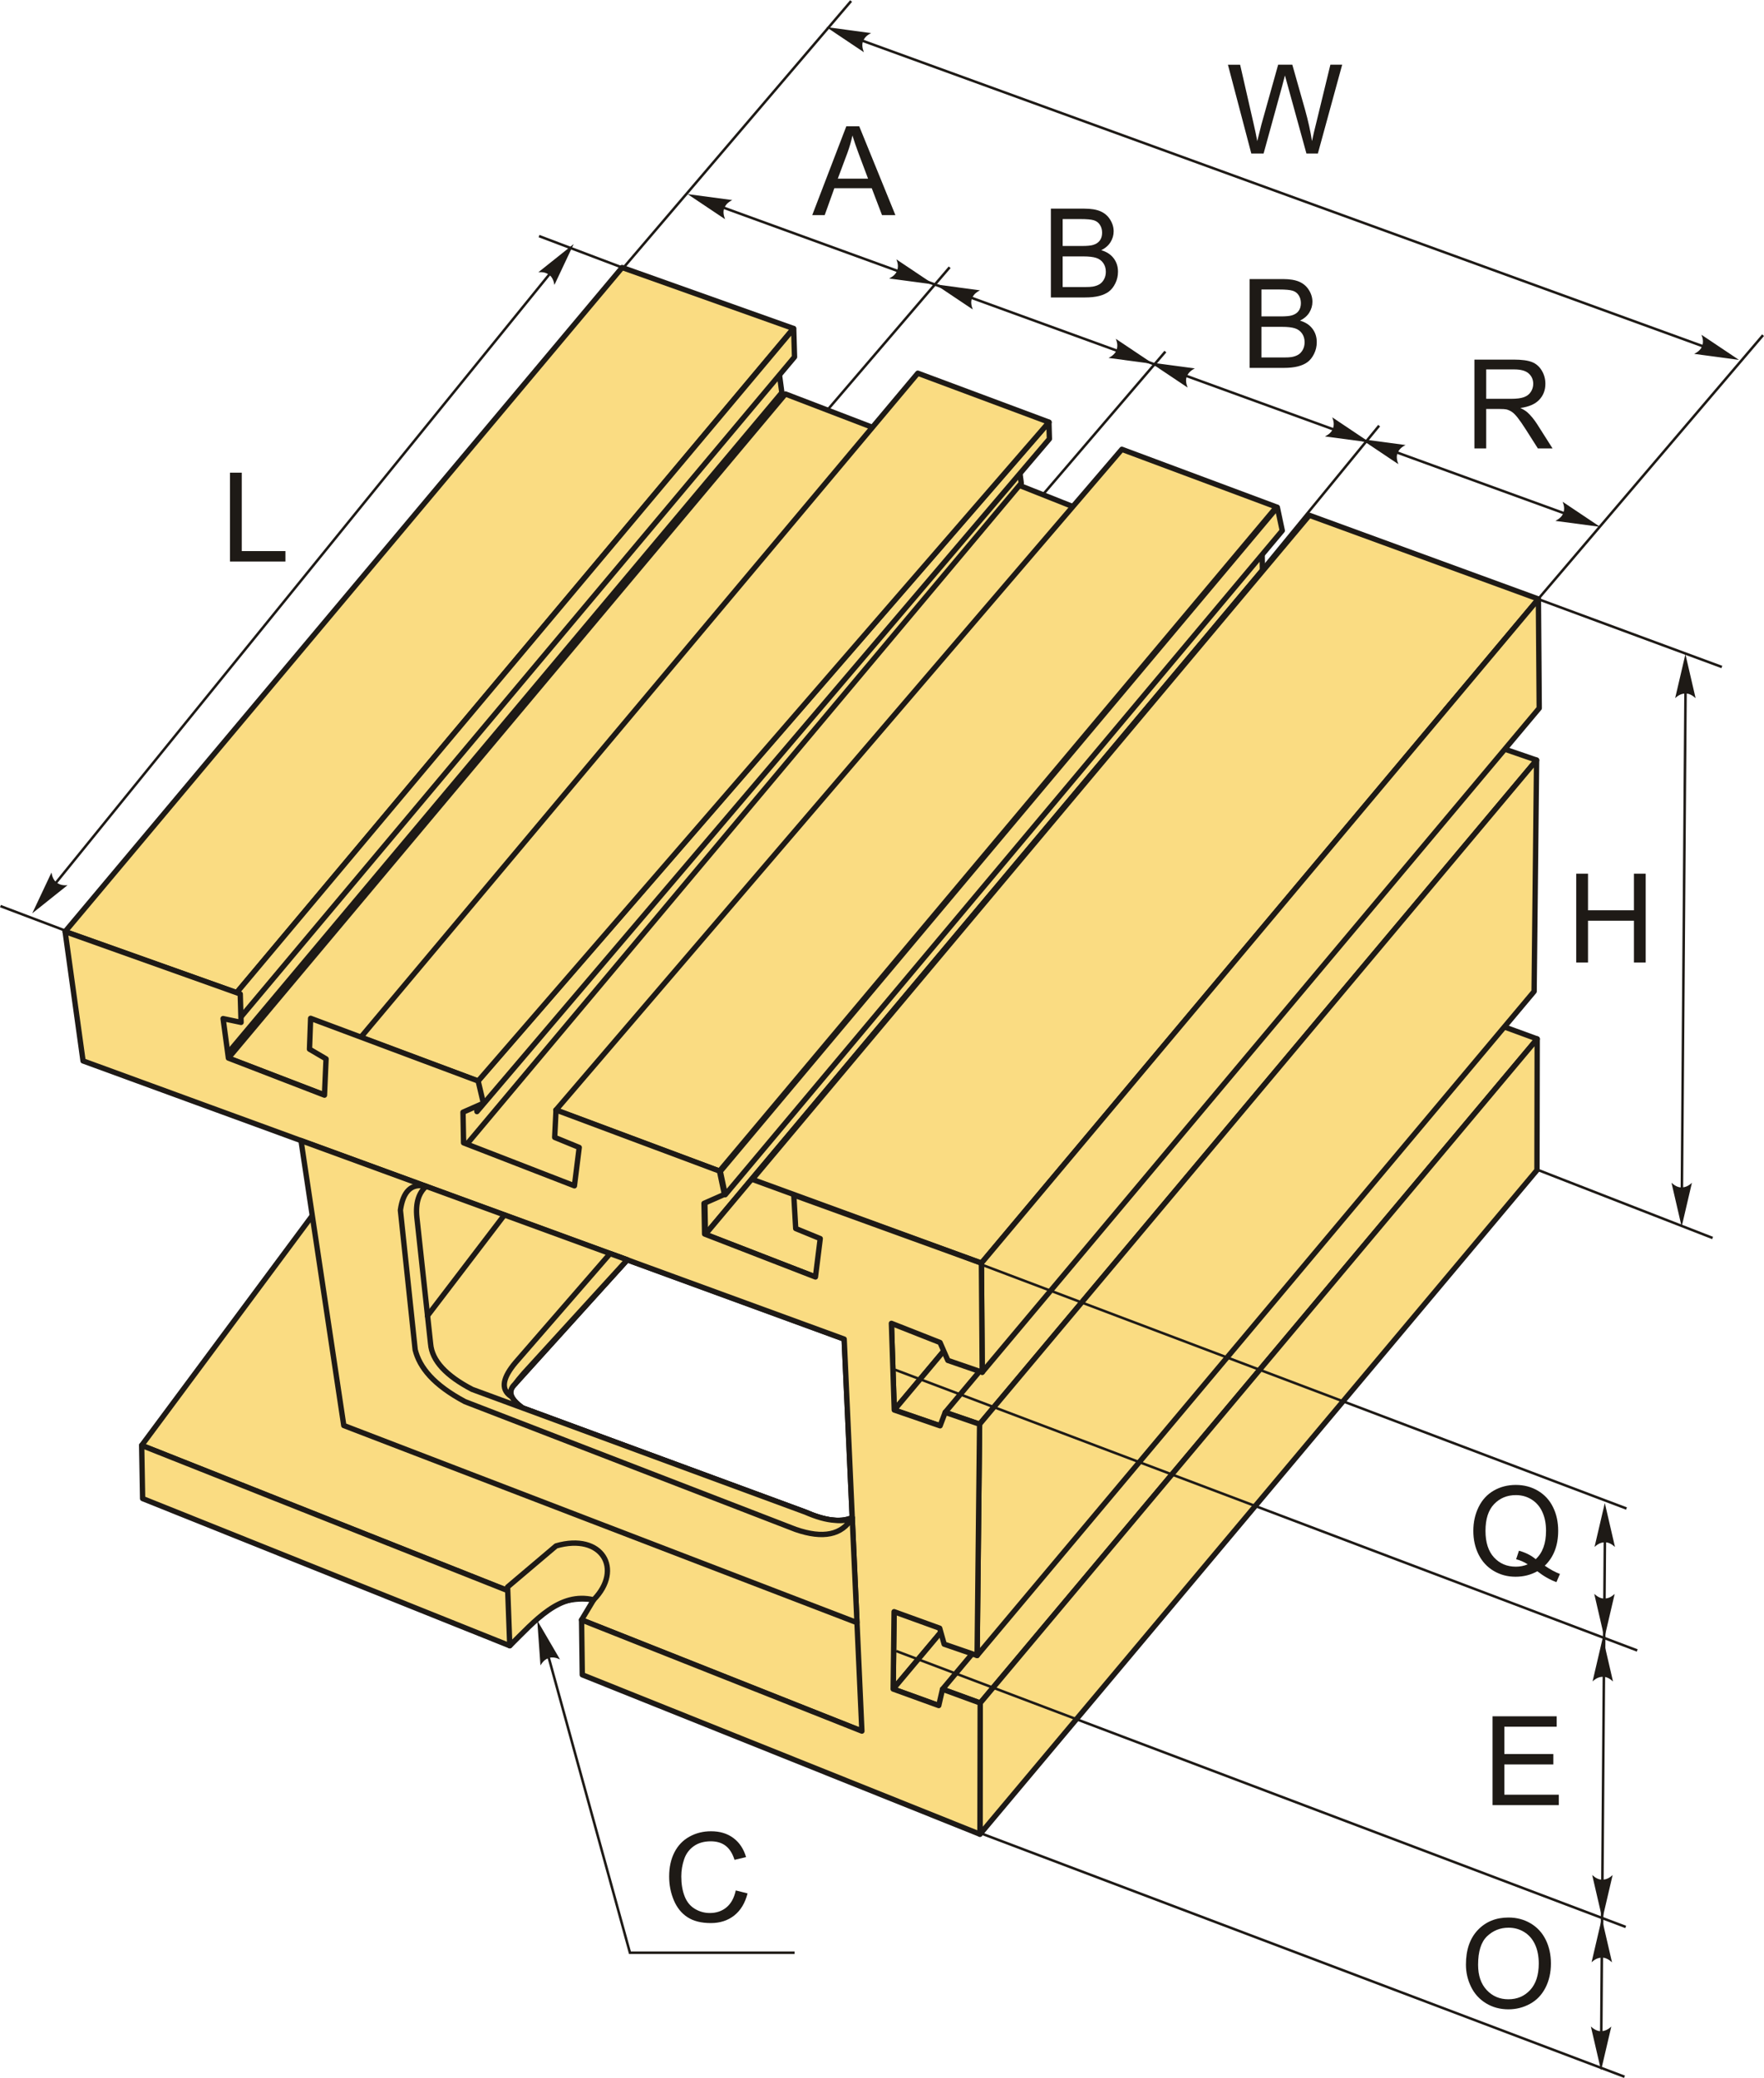 <?xml version="1.0" encoding="UTF-8"?>
<!DOCTYPE svg PUBLIC "-//W3C//DTD SVG 1.1//EN" "http://www.w3.org/Graphics/SVG/1.1/DTD/svg11.dtd">
<!-- Creator: CorelDRAW 2018 (64-Bit) -->
<svg xmlns="http://www.w3.org/2000/svg" xml:space="preserve" width="1651px" height="1945px" version="1.1" style="shape-rendering:geometricPrecision; text-rendering:geometricPrecision; image-rendering:optimizeQuality; fill-rule:evenodd; clip-rule:evenodd"
viewBox="0 0 4160.13 4899.96"
 xmlns:xlink="http://www.w3.org/1999/xlink">
 <defs>
  <style type="text/css">
   <![CDATA[
    .str0 {stroke:#1E1A16;stroke-width:5.95;stroke-miterlimit:22.926}
    .str1 {stroke:#1E1A16;stroke-width:12.6;stroke-linecap:round;stroke-linejoin:round;stroke-miterlimit:22.926}
    .fil0 {fill:none}
    .fil1 {fill:#FADC82}
    .fil3 {fill:#1E1A16;fill-rule:nonzero}
    .fil2 {fill:#1E1A16;fill-rule:nonzero}
   ]]>
  </style>
 </defs>
 <g id="Layer_x0020_1">
  <g id="_1612229142512">
   <line class="fil0 str0" x1="1886.33" y1="1042.36" x2="2239.63" y2= "629.87" />
   <line class="fil0 str0" x1="2403.19" y1="1231.71" x2="2748.39" y2= "828.66" />
   <line class="fil0 str0" x1="2928.16" y1="1399.61" x2="3252.46" y2= "1003.38" />
   <line class="fil0 str0" x1="3496.56" y1="2707.84" x2="4038.9" y2= "2919.07" />
   <polygon class="fil1 str1" points="153.6,2196.53 1467.21,630.4 1871.15,774.1 558.2,2340.48 "/>
   <polygon class="fil1 str1" points="517.73,2398.54 1831.34,832.41 1843.88,925.47 530.27,2491.6 "/>
   <polygon class="fil1 str1" points="558.2,2340.48 1871.82,774.35 1873.78,841.36 560.17,2407.49 "/>
   <polygon class="fil1 str1" points="538.64,2494.77 1852.26,928.64 2197.14,1060.87 883.54,2627 "/>
   <path class="fil1 str1" d="M334.11 3408.24l1769.67 -2383.16 982.28 389.68 260.17 1101.17 -1313.61 1566.13 -661.1 -262.26 28.41 -47.36c-39.23,-5.94 -72.98,1.4 -102.99,17.77l-962.83 -381.97zm1675.75 170.44l-19.03 -421.09 -511.52 -186.96 -264.75 292.8c-15.77,14.89 -15.32,32.73 18.36,56.64l666.73 245.62c42.65,18.67 80.5,25.68 110.21,12.99z"/>
   <polygon class="fil1 str1" points="1082.35,2612.08 2395.96,1045.95 2408.5,1139.01 1094.89,2705.14 "/>
   <polygon class="fil1 str1" points="1122.82,2554.02 2473.7,995.33 2474.85,1034.56 1124.79,2621.04 "/>
   <polygon class="fil1 str1" points="1662.32,2838.21 2975.93,1272.08 2977.26,1344.29 1663.65,2910.42 "/>
   <polygon class="fil1 str1" points="1698.77,2762.03 3012.38,1195.9 3024.04,1250.9 1710.43,2817.03 "/>
   <polygon class="fil1 str1" points="1663.65,2910.42 2977.26,1344.29 3238.7,1445.68 1925.09,3011.81 "/>
   <polygon class="fil1 str1" points="2102.25,3120.45 3415.86,1554.32 3422.6,1758.67 2108.98,3324.8 "/>
   <polygon class="fil1 str1" points="2108.98,3324.8 3422.6,1758.67 3530.71,1795.91 2217.1,3362.04 "/>
   <polygon class="fil1 str1" points="1774.32,2780.91 3087.93,1214.78 3628.11,1412.19 2314.5,2978.31 "/>
   <polygon class="fil1 str1" points="2229.11,3330.3 3542.72,1764.17 3623.81,1792.1 2310.2,3358.24 "/>
   <polygon class="fil1 str1" points="2314.5,2978.31 3628.11,1412.19 3630.03,1669.63 2316.42,3235.76 "/>
   <polygon class="fil1 str1" points="2108.57,3800.46 3422.18,2234.33 3420.02,2416.74 2106.42,3982.87 "/>
   <polygon class="fil1 str1" points="2106.42,3982.87 3420.02,2416.74 3527.51,2455.65 2213.9,4021.78 "/>
   <polygon class="fil1 str1" points="2222.73,3983.29 3536.34,2417.15 3625.25,2449.67 2311.64,4015.8 "/>
   <polygon class="fil1 str1" points="2310.2,3358.24 3623.81,1792.1 3617.97,2337.65 2304.36,3903.78 "/>
   <polygon class="fil1 str1" points="2311.64,4015.8 3625.25,2449.67 3624.68,2759.13 2311.07,4325.25 "/>
   <path class="fil1 str1" d="M850.86 2445.82l1313.62 -1566.14 309.6 115.46 -0.38 0.19 -1346.06 1553.51 0.12 0.24 -276.9 -103.26zm1794.84 -1386.67l364.68 135.99 -1313.61 1566.13 -385.87 -143.9 0.37 -0.18 1334.44 -1557.95 -0.01 -0.09z"/>
   <path class="fil1 str1" d="M195.86 2501.52l-42.26 -304.99 412.98 147.12 1.97 67.01 -42.44 -8.95 12.53 93.06 226.59 87.49 3.73 -85.57 -39.07 -22.9 2.67 -72.72 395.08 147.77 12.39 52.46 -48.11 21.18 1.33 72.21 261.44 101.39 11.31 -90.51 -57.86 -23.71 3.13 -64.67 385.5 144.08 11.66 55 -48.11 21.18 1.33 72.22 261.44 101.38 11.31 -90.51 -57.86 -23.71 -4.51 -78.96 442.46 160.44 1.93 257.45 -81.09 -27.93 -18.41 -42.21 -114.67 -45.17 6.73 204.35 108.12 37.24 12.01 -31.74 81.09 27.94 -5.84 545.54 -77.71 -26.77 -10.59 -37.63 -107.49 -38.92 -2.15 182.41 107.48 38.91 8.83 -38.49 88.9 32.51 -0.56 309.46 -937.86 -375.98 -1.69 -129.48 661.1 262.26 -22.76 -503.38 -19.03 -421.09 -511.52 -186.96 0 0 -1283.45 -469.11zm1006.36 1379.21l-865.88 -347.11 -2.23 -125.38 962.83 381.97c-35.94,19.61 -66.52,52.2 -94.72,90.52z"/>
   <path class="fil1 str1" d="M1479.31 2970.63l-769.41 -281.23 100.86 671.97 1210.29 464.88 -11.19 -247.56c-29.72,12.68 -67.56,5.67 -110.21,-13l-666.73 -245.62c-33.68,-23.91 -34.13,-41.75 -18.36,-56.64l264.75 -292.8z"/>
   <path class="fil1 str1" d="M1969.02 3584.88c18.47,1.97 31.56,-0.53 40.84,-6.2 -24.14,40.97 -68.63,50.22 -133.45,27.76 -260.01,-100.48 -520.03,-200.96 -780.04,-301.44 -74.1,-39.58 -106.8,-80.54 -117.26,-122.25 -11.61,-109.74 -23.23,-219.47 -34.84,-329.2 6.22,-43.95 25.5,-64.42 60.68,-56.3 -16.69,14.86 -25.49,37.87 -21.77,73.79 10.77,99.21 21.53,198.42 32.3,297.63 3.27,39.96 36.96,75.63 98.03,107.44l119.41 43.96 2.36 0.86 664.37 244.76c25,10.94 48.34,17.87 69.37,19.19z"/>
   <path class="fil1 str1" d="M1479.31 2970.63l-40.43 -14.78c-74.49,85.79 -148.97,171.57 -223.46,257.36 -27.87,33.39 -36.56,61.19 -10.97,79 -1.89,-2.79 -3.55,-5.8 0.68,-14.2 1.3,-5.19 4.61,-10.03 9.43,-14.58l0.01 -0.01c4.9,-6.6 11.63,-14.88 20.77,-25.36l243.97 -267.43z"/>
   <line class="fil0 str1" x1="1008.07" y1="3102.74" x2="1189.63" y2= "2864.75" />
   <path class="fil1 str1" d="M1399.93 3772.44c-80.5,-19.52 -137.82,49.31 -197.71,108.29 -1.72,-46.19 -3.43,-92.39 -5.14,-138.58 38.11,-32.28 76.23,-64.56 114.34,-96.84 108.71,-31.54 159,55.42 88.51,127.13z"/>
   <line class="fil0 str0" x1="1269.94" y1="865.6" x2="2007.21" y2= "1.93" />
   <line class="fil0 str0" x1="3405.16" y1="1673.16" x2="4157.86" y2= "789.95" />
   <line class="fil0 str0" x1="3737.7" y1="1227.73" x2="1646.34" y2= "467.46" />
   <path id="стрелка.cdr" class="fil2" d="M3773.64 1242.04l-105.5 -14.12c8.97,-4.57 16.14,-10.7 18.78,-18.64 2.8,-8.47 2.52,-15.75 -1.73,-26.46l88.45 59.22z"/>
   <path id="стрелка.cdr_0" class="fil2" d="M1621.48 457.24l88.45 59.22c-3.71,-9.37 -5.03,-18.7 -1.76,-26.4 3.51,-8.2 8.54,-13.47 18.81,-18.7l-105.5 -14.12z"/>
   <line class="fil0 str0" x1="3525.02" y1="1374.52" x2="4060.73" y2= "1572.5" />
   <line class="fil0 str0" x1="3975.36" y1="1590.01" x2="3966.09" y2= "2857.25" />
   <path id="стрелка.cdr_1" class="fil2" d="M3965.95 2892.56l-24 -103.7c7.44,6.79 15.7,11.34 24.06,11.01 8.91,-0.37 15.63,-3.21 24.15,-10.96l-24.21 103.65z"/>
   <path id="стрелка.cdr_2" class="fil2" d="M3974.81 1542.32l24.01 103.7c-7.45,-6.79 -15.7,-11.33 -24.07,-11 -8.91,0.37 -15.63,3.2 -24.15,10.95l24.21 -103.65z"/>
   <polygon class="fil3" points="3717.28,2269.47 3717.28,2059.97 3745.08,2059.97 3745.08,2146.29 3853.34,2146.29 3853.34,2059.97 3881.13,2059.97 3881.13,2269.47 3853.34,2269.47 3853.34,2170.87 3745.08,2170.87 3745.08,2269.47 "/>
   <line class="fil0 str0" x1="1271.26" y1="556.29" x2="1565.42" y2= "667.55" />
   <line class="fil0 str0" x1="1.05" y1="2136.42" x2="291.19" y2= "2246.15" />
   <line class="fil0 str0" x1="107.35" y1="2111.69" x2="1325.25" y2= "609.99" />
   <path id="стрелка.cdr_3" class="fil2" d="M1352.9 575.14l-45.37 96.29c-1.65,-9.94 -5.31,-18.62 -12.09,-23.55 -7.22,-5.22 -14.25,-7.16 -25.74,-6.35l83.2 -66.39z"/>
   <path id="стрелка.cdr_4" class="fil2" d="M76.01 2153.54l45.37 -96.28c1.64,9.94 5.31,18.62 12.08,23.54 7.23,5.23 14.25,7.16 25.75,6.36l-83.2 66.38z"/>
   <polygon class="fil3" points="542.37,1323.74 542.37,1114.25 570.17,1114.25 570.17,1299.16 673.16,1299.16 673.16,1323.74 "/>
   <polyline class="fil0 str0" points="1279.5,3855.56 1485.63,4604.73 1873.97,4604.73 "/>
   <path id="стрелка.cdr_5" class="fil2" d="M1267.02 3821.06l53.65 91.93c-9.12,-4.28 -18.35,-6.17 -26.24,-3.38 -8.4,2.99 -13.98,7.69 -19.82,17.62l-7.59 -106.17z"/>
   <path class="fil3" d="M1735.19 4457.77l27.8 7.02c-5.8,22.77 -16.24,40.08 -31.31,52.03 -15.07,11.95 -33.5,17.95 -55.3,17.95 -22.53,0 -40.86,-4.59 -55.01,-13.8 -14.14,-9.17 -24.86,-22.49 -32.23,-39.89 -7.36,-17.46 -11.07,-36.14 -11.07,-56.13 0,-21.8 4.15,-40.82 12.49,-57.06 8.34,-16.24 20.18,-28.57 35.55,-37.01 15.36,-8.44 32.28,-12.63 50.71,-12.63 20.97,0 38.58,5.31 52.81,15.99 14.29,10.68 24.24,25.65 29.85,44.97l-27.21 6.43c-4.83,-15.21 -11.9,-26.33 -21.12,-33.26 -9.22,-6.97 -20.82,-10.43 -34.82,-10.43 -16.04,0 -29.5,3.85 -40.28,11.56 -10.77,7.7 -18.38,18.09 -22.72,31.06 -4.39,13.02 -6.58,26.43 -6.58,40.23 0,17.8 2.58,33.36 7.75,46.62 5.17,13.31 13.21,23.21 24.14,29.8 10.92,6.58 22.72,9.85 35.45,9.85 15.51,0 28.58,-4.49 39.31,-13.41 10.73,-8.98 17.99,-22.24 21.79,-39.89z"/>
   <line class="fil0 str0" x1="2093.26" y1="2898.09" x2="3835.88" y2= "3557.16" />
   <line class="fil0 str0" x1="2111.17" y1="3230" x2="3861.14" y2= "3891.85" />
   <line class="fil0 str0" x1="2113.45" y1="3893.17" x2="3833.97" y2= "4543.88" />
   <line class="fil0 str0" x1="2121.69" y1="4250.64" x2="3831.16" y2= "4897.17" />
   <line class="fil0 str0" x1="3785.25" y1="3579.88" x2="3775.97" y2= "4847.12" />
   <path id="стрелка.cdr_6" class="fil2" d="M3775.84 4882.43l-24 -103.7c7.44,6.79 15.7,11.33 24.07,11 8.9,-0.36 15.62,-3.2 24.15,-10.95l-24.22 103.65z"/>
   <path id="стрелка.cdr_7" class="fil2" d="M3784.7 3544.09l24 103.7c-7.44,-6.79 -15.7,-11.33 -24.06,-11 -8.91,0.37 -15.63,3.2 -24.15,10.95l24.21 -103.65z"/>
   <path id="стрелка.cdr_8" class="fil2" d="M3780.04 3861.23l24 103.7c-7.44,-6.79 -15.7,-11.33 -24.07,-11 -8.9,0.37 -15.62,3.2 -24.14,10.95l24.21 -103.65z"/>
   <path id="стрелка.cdr_9" class="fil2" d="M3777.69 4523.59l24 103.7c-7.44,-6.79 -15.7,-11.34 -24.07,-11.01 -8.9,0.37 -15.62,3.21 -24.15,10.96l24.22 -103.65z"/>
   <path id="стрелка.cdr_10" class="fil2" d="M3778.95 4525.11l-24.01 -103.7c7.45,6.79 15.7,11.34 24.07,11.01 8.91,-0.37 15.62,-3.2 24.15,-10.95l-24.21 103.64z"/>
   <path id="стрелка.cdr_11" class="fil2" d="M3783.8 3862.11l-24 -103.7c7.44,6.79 15.7,11.33 24.06,11.01 8.91,-0.37 15.63,-3.21 24.15,-10.96l-24.21 103.65z"/>
   <path class="fil3" d="M3457.19 4632.72c0,-34.72 9.36,-61.93 28.04,-81.58 18.68,-19.65 42.76,-29.46 72.32,-29.46 19.36,0 36.77,4.64 52.32,13.85 15.51,9.22 27.36,22.09 35.5,38.63 8.15,16.48 12.24,35.2 12.24,56.12 0,21.22 -4.29,40.23 -12.87,56.96 -8.58,16.78 -20.73,29.46 -36.43,38.04 -15.75,8.63 -32.72,12.92 -50.91,12.92 -19.75,0 -37.35,-4.78 -52.91,-14.29 -15.51,-9.51 -27.31,-22.48 -35.3,-38.96 -8,-16.43 -12,-33.84 -12,-52.23zm28.67 0.49c0,25.21 6.78,45.06 20.34,59.54 13.55,14.48 30.57,21.75 51.05,21.75 20.88,0 37.99,-7.31 51.5,-21.94 13.46,-14.63 20.19,-35.41 20.19,-62.33 0,-17.01 -2.88,-31.89 -8.63,-44.57 -5.76,-12.68 -14.19,-22.52 -25.26,-29.5 -11.12,-6.97 -23.56,-10.48 -37.36,-10.48 -19.6,0 -36.47,6.73 -50.61,20.18 -14.15,13.46 -21.22,35.89 -21.22,67.35z"/>
   <polygon class="fil3" points="3519.97,4256.62 3519.97,4047.12 3671.24,4047.12 3671.24,4071.7 3547.76,4071.7 3547.76,4136.07 3663.33,4136.07 3663.33,4160.65 3547.76,4160.65 3547.76,4232.04 3676.21,4232.04 3676.21,4256.62 "/>
   <path class="fil3" d="M3643.11 3692c12.93,8.88 24.82,15.31 35.75,19.41l-8.24 19.31c-15.07,-5.41 -30.09,-13.95 -45.06,-25.65 -15.51,8.63 -32.63,12.92 -51.35,12.92 -18.92,0 -36.09,-4.58 -51.5,-13.7 -15.41,-9.12 -27.26,-21.99 -35.6,-38.53 -8.34,-16.58 -12.48,-35.21 -12.48,-55.98 0,-20.62 4.19,-39.4 12.58,-56.37 8.34,-16.92 20.29,-29.8 35.75,-38.67 15.45,-8.83 32.77,-13.27 51.88,-13.27 19.31,0 36.72,4.59 52.23,13.76 15.51,9.21 27.36,22.04 35.5,38.57 8.14,16.48 12.19,35.11 12.19,55.84 0,17.26 -2.63,32.72 -7.9,46.47 -5.22,13.75 -13.17,25.7 -23.75,35.89zm-60.86 -35.4c15.95,4.48 29.12,11.16 39.45,19.99 16.24,-14.82 24.39,-37.11 24.39,-66.86 0,-16.92 -2.88,-31.69 -8.63,-44.32 -5.76,-12.68 -14.15,-22.48 -25.21,-29.46 -11.08,-6.97 -23.51,-10.48 -37.26,-10.48 -20.63,0 -37.75,7.07 -51.3,21.16 -13.61,14.14 -20.39,35.21 -20.39,63.25 0,27.16 6.73,48.03 20.14,62.62 13.46,14.53 30.63,21.79 51.55,21.79 9.85,0 19.16,-1.85 27.94,-5.56 -8.68,-5.61 -17.8,-9.6 -27.36,-11.99l6.68 -20.14z"/>
   <line class="fil0 str0" x1="4065.09" y1="833.92" x2="1973.74" y2= "73.65" />
   <path id="стрелка.cdr_12" class="fil2" d="M4101.03 848.23l-105.5 -14.13c8.98,-4.57 16.15,-10.7 18.79,-18.64 2.8,-8.46 2.51,-15.75 -1.73,-26.46l88.44 59.23z"/>
   <path id="стрелка.cdr_13" class="fil2" d="M1948.88 63.42l88.44 59.23c-3.71,-9.37 -5.03,-18.7 -1.75,-26.41 3.5,-8.2 8.54,-13.47 18.81,-18.69l-105.5 -14.13z"/>
   <path class="fil3" d="M2951.02 361.6l-55.15 -209.49 28.77 0 31.4 137.37c3.42,14.38 6.44,28.67 9.02,42.82 5.52,-22.34 8.73,-35.21 9.66,-38.63l39.6 -141.56 33.4 0 30.04 106.06c7.36,26.33 12.83,51.06 16.34,74.13 2.78,-13.22 6.34,-28.39 10.68,-45.5l32.72 -134.69 27.84 0 -57.35 209.49 -26.96 0 -43.94 -159.61c-3.71,-13.36 -5.95,-21.55 -6.78,-24.57 -2.39,9.55 -4.53,17.75 -6.39,24.53l-43.93 159.65 -28.97 0z"/>
   <path id="стрелка.cdr_14" class="fil2" d="M3230.31 1042.91l-105.5 -14.12c8.98,-4.57 16.14,-10.69 18.79,-18.64 2.8,-8.46 2.51,-15.75 -1.73,-26.46l88.44 59.22z"/>
   <path id="стрелка.cdr_15" class="fil2" d="M2719.88 857.76l-105.5 -14.13c8.98,-4.57 16.14,-10.69 18.79,-18.64 2.79,-8.46 2.51,-15.75 -1.73,-26.46l88.44 59.23z"/>
   <path id="стрелка.cdr_16" class="fil2" d="M2202.44 670.42l-105.5 -14.13c8.98,-4.57 16.14,-10.7 18.78,-18.64 2.8,-8.46 2.52,-15.75 -1.72,-26.46l88.44 59.23z"/>
   <path id="стрелка.cdr_17" class="fil2" d="M2205.69 670.09l88.44 59.23c-3.7,-9.37 -5.02,-18.7 -1.75,-26.41 3.51,-8.19 8.54,-13.47 18.81,-18.69l-105.5 -14.13z"/>
   <path id="стрелка.cdr_18" class="fil2" d="M2712.34 854.28l88.45 59.22c-3.71,-9.37 -5.03,-18.7 -1.75,-26.4 3.5,-8.2 8.53,-13.47 18.8,-18.7l-105.5 -14.12z"/>
   <path id="стрелка.cdr_19" class="fil2" d="M3209.34 1034.95l88.45 59.22c-3.71,-9.36 -5.03,-18.7 -1.75,-26.4 3.5,-8.2 8.53,-13.47 18.8,-18.69l-105.5 -14.13z"/>
   <path class="fil3" d="M3477.2 1057.08l0 -209.49 92.85 0c18.68,0 32.87,1.9 42.57,5.66 9.71,3.75 17.46,10.38 23.26,19.89 5.81,9.51 8.68,20.04 8.68,31.55 0,14.88 -4.82,27.41 -14.43,37.6 -9.61,10.19 -24.43,16.63 -44.52,19.41 7.36,3.51 12.92,7.02 16.72,10.43 8.1,7.42 15.75,16.73 22.92,27.9l36.23 57.05 -34.62 0 -27.7 -43.59c-8.04,-12.63 -14.72,-22.24 -19.94,-28.92 -5.27,-6.68 -9.95,-11.31 -14.09,-14 -4.1,-2.63 -8.34,-4.48 -12.64,-5.55 -3.12,-0.64 -8.24,-0.98 -15.41,-0.98l-32.08 0 0 93.04 -27.8 0zm27.8 -117.03l59.49 0c12.68,0 22.53,-1.32 29.65,-3.95 7.12,-2.59 12.53,-6.78 16.19,-12.58 3.71,-5.76 5.56,-12 5.56,-18.78 0,-9.9 -3.56,-18.09 -10.73,-24.48 -7.17,-6.38 -18.48,-9.55 -33.94,-9.55l-66.22 0 0 69.34z"/>
   <path class="fil3" d="M2478.32 701.04l0 -209.49 78.61 0c16,0 28.82,2.1 38.52,6.34 9.66,4.24 17.22,10.78 22.68,19.6 5.51,8.78 8.24,18 8.24,27.65 0,8.93 -2.44,17.36 -7.27,25.26 -4.82,7.9 -12.14,14.29 -21.94,19.17 12.68,3.7 22.43,10.04 29.21,19.02 6.83,8.92 10.24,19.5 10.24,31.69 0,9.85 -2.09,18.97 -6.24,27.41 -4.15,8.43 -9.27,14.92 -15.36,19.51 -6.1,4.53 -13.75,7.99 -22.92,10.33 -9.22,2.34 -20.48,3.51 -33.84,3.51l-79.93 0zm27.8 -121.42l45.3 0c12.29,0 21.11,-0.83 26.43,-2.44 7.07,-2.09 12.39,-5.61 15.95,-10.48 3.55,-4.88 5.36,-10.97 5.36,-18.34 0,-6.97 -1.66,-13.12 -5.02,-18.38 -3.32,-5.32 -8.1,-8.98 -14.29,-10.93 -6.19,-1.95 -16.83,-2.92 -31.84,-2.92l-41.89 0 0 63.49zm0 96.85l52.17 0c8.98,0 15.27,-0.35 18.92,-1.03 6.34,-1.12 11.71,-3.02 16,-5.7 4.29,-2.68 7.8,-6.59 10.58,-11.71 2.78,-5.12 4.15,-11.02 4.15,-17.7 0,-7.85 -2,-14.63 -6.05,-20.43 -4,-5.8 -9.56,-9.85 -16.68,-12.19 -7.07,-2.34 -17.31,-3.51 -30.62,-3.51l-48.47 0 0 72.27z"/>
   <path class="fil3" d="M1915.54 506.86l80.36 -209.49 30.48 0 85.29 209.49 -31.55 0 -24.23 -63.49 -88.22 0 -22.73 63.49 -29.4 0zm60.27 -86.02l71.39 0 -21.84 -58.08c-6.58,-17.65 -11.56,-32.23 -15.02,-43.74 -2.88,13.66 -6.73,27.07 -11.56,40.33l-22.97 61.49z"/>
   <path class="fil3" d="M2947.1 867.15l0 -209.5 78.61 0c16,0 28.82,2.1 38.52,6.34 9.66,4.24 17.22,10.78 22.68,19.6 5.51,8.78 8.24,18 8.24,27.65 0,8.93 -2.44,17.36 -7.26,25.27 -4.83,7.89 -12.15,14.28 -21.95,19.16 12.68,3.7 22.43,10.04 29.21,19.02 6.83,8.92 10.24,19.5 10.24,31.69 0,9.86 -2.09,18.97 -6.24,27.41 -4.14,8.44 -9.26,14.92 -15.36,19.51 -6.09,4.53 -13.75,7.99 -22.92,10.33 -9.22,2.35 -20.48,3.52 -33.84,3.52l-79.93 0zm27.8 -121.43l45.3 0c12.29,0 21.11,-0.83 26.43,-2.44 7.07,-2.09 12.39,-5.6 15.95,-10.48 3.56,-4.88 5.36,-10.97 5.36,-18.34 0,-6.97 -1.66,-13.12 -5.02,-18.38 -3.32,-5.32 -8.1,-8.97 -14.29,-10.93 -6.19,-1.95 -16.82,-2.92 -31.84,-2.92l-41.89 0 0 63.49zm0 96.85l52.18 0c8.97,0 15.26,-0.34 18.92,-1.03 6.34,-1.12 11.7,-3.02 15.99,-5.7 4.29,-2.68 7.8,-6.58 10.58,-11.71 2.78,-5.12 4.15,-11.02 4.15,-17.7 0,-7.85 -2,-14.63 -6.05,-20.43 -4,-5.8 -9.55,-9.85 -16.67,-12.19 -7.08,-2.34 -17.32,-3.51 -30.63,-3.51l-48.47 0 0 72.27z"/>
  </g>
 </g>
</svg>
